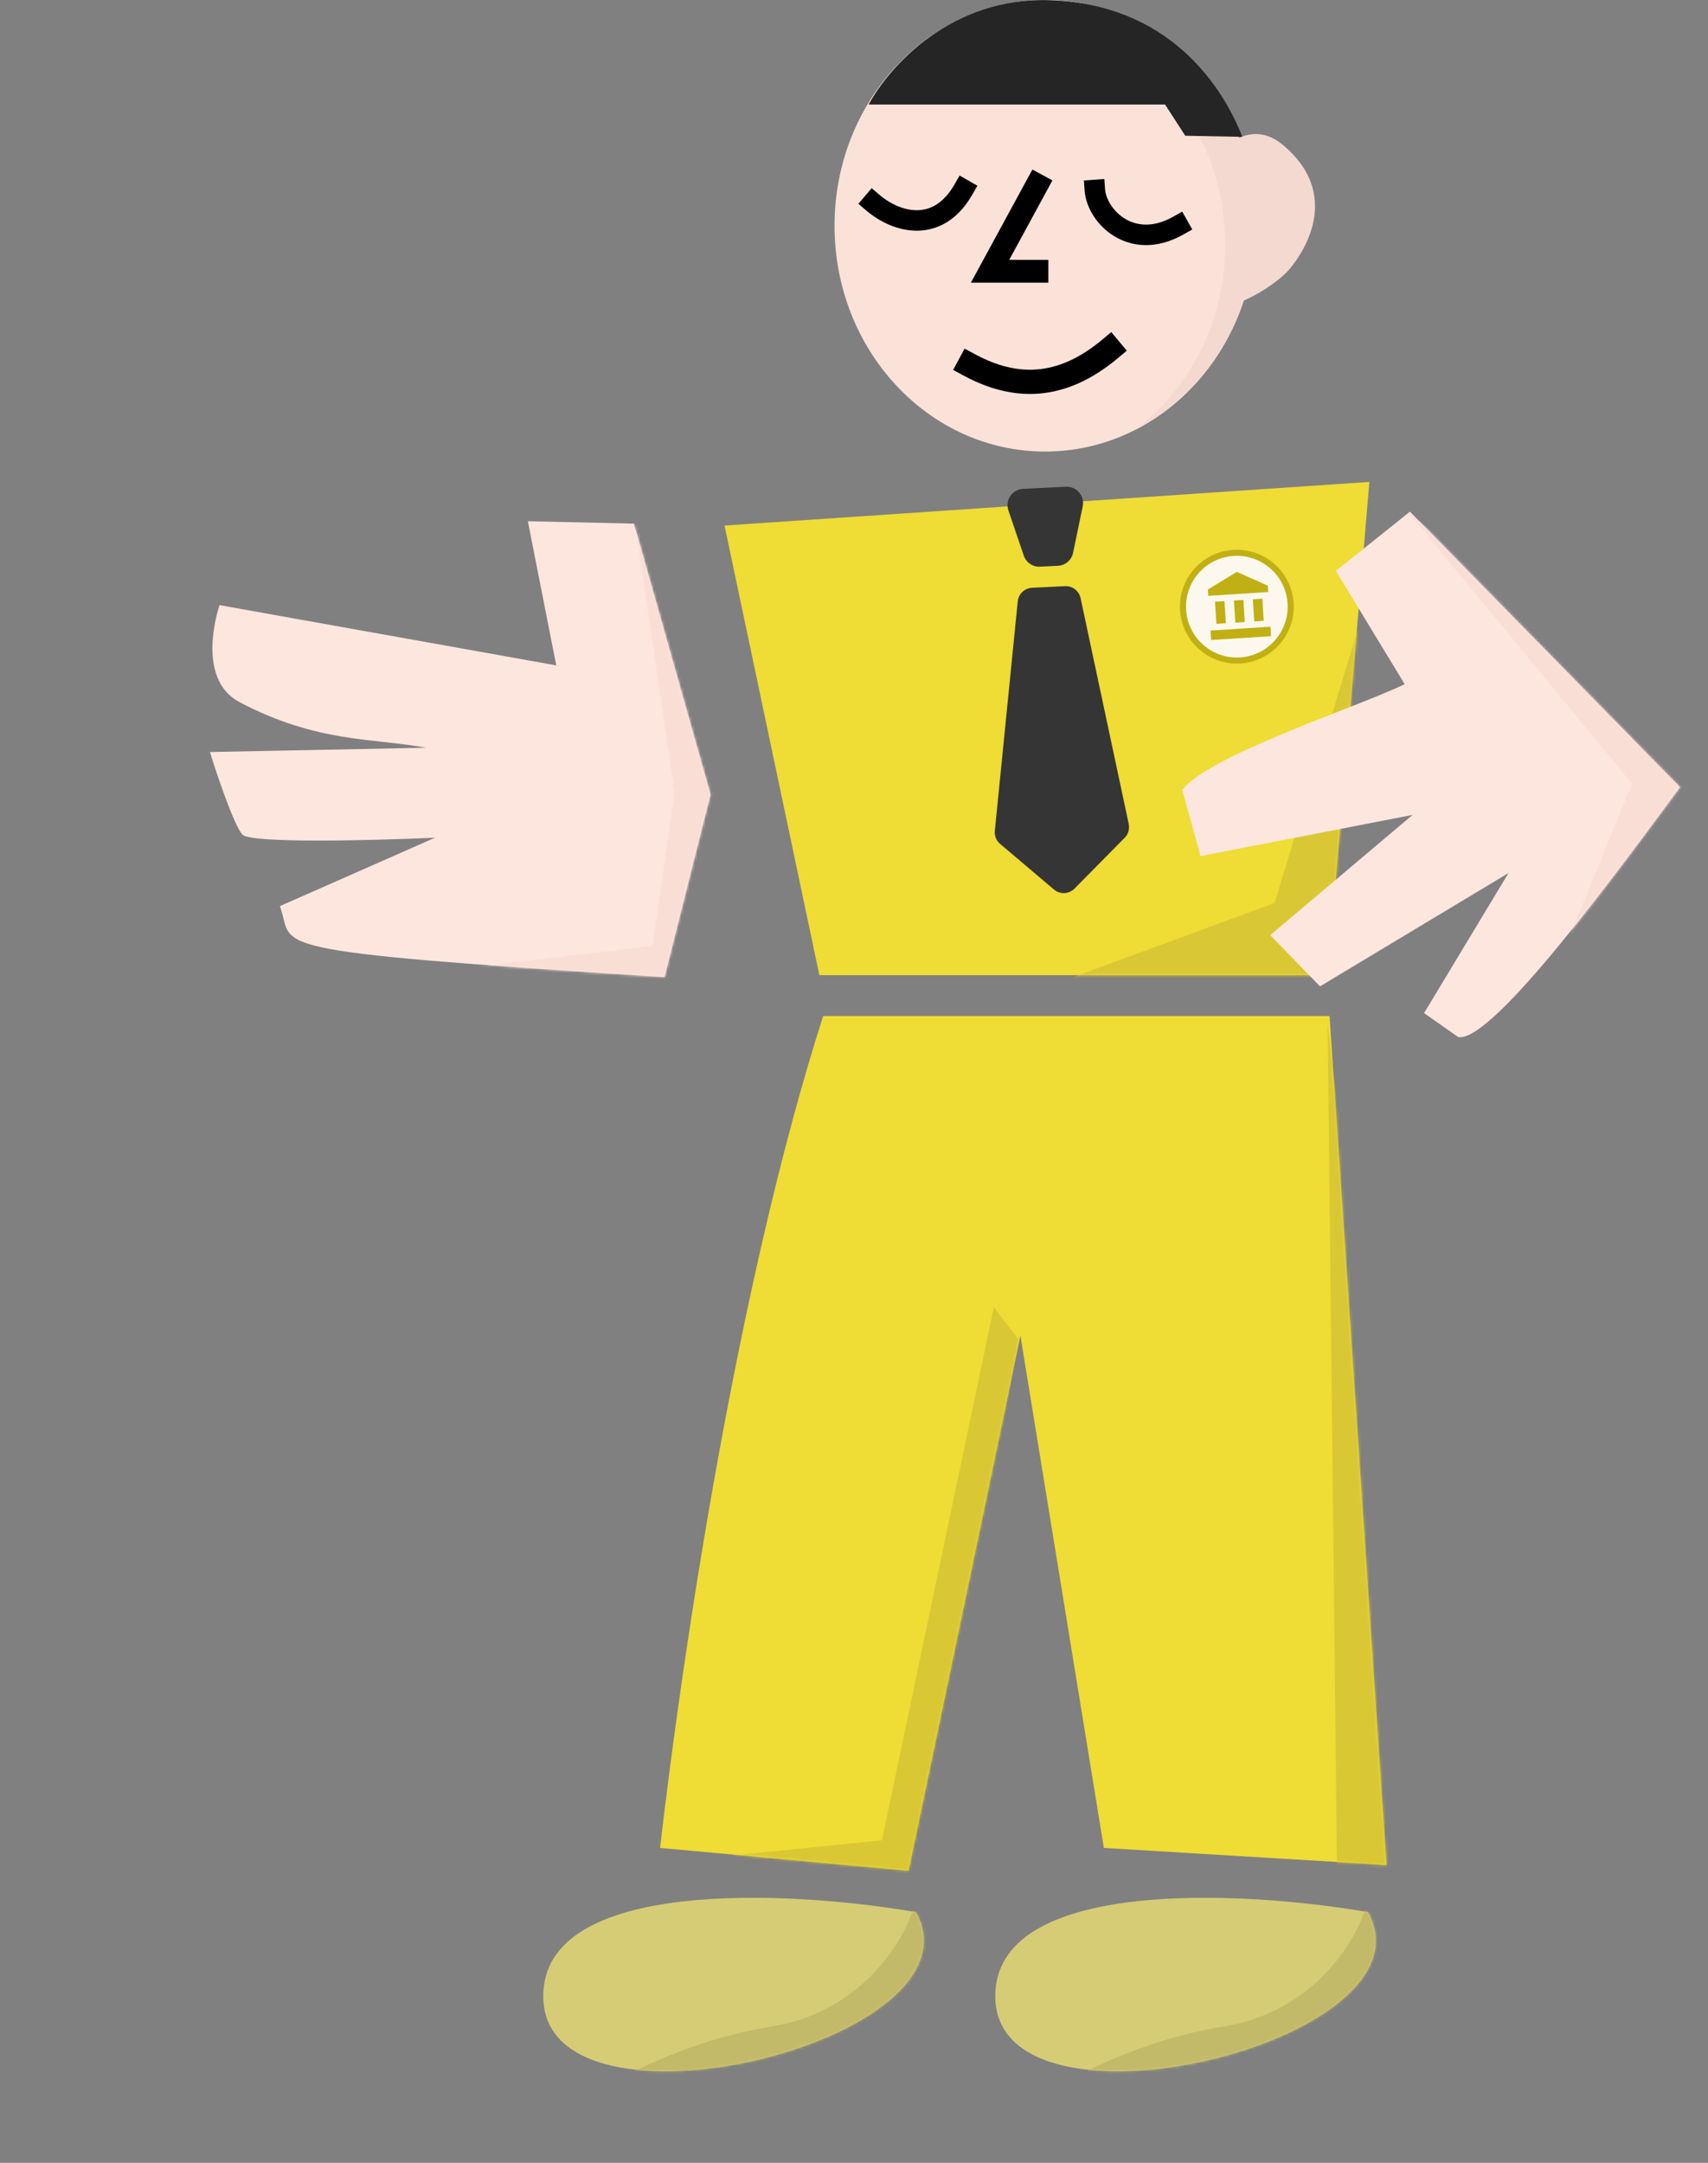 <svg width="628" height="795" viewBox="0 0 628 795" fill="none" xmlns="http://www.w3.org/2000/svg">
<rect x="0" y="0" width="628" height="795" fill="#808080" stroke="none"/>
<path d="M488.856 373.449L302.658 373.449C271.277 471.422 251.125 606.356 242.684 679.237L334.04 687.606L375.184 490.948L405.869 679.237L509.777 685.513L488.856 373.449Z" fill="#EFDC34"/>
<mask id="mask0_799_2035" style="mask-type:alpha" maskUnits="userSpaceOnUse" x="242" y="373" width="268" height="315">
<path d="M488.856 373.449L302.658 373.449C271.277 471.422 251.125 606.356 242.684 679.237L334.04 687.606L375.184 490.948L405.869 679.237L509.777 685.513L488.856 373.449Z" fill="#EFDC34"/>
</mask>
<g mask="url(#mask0_799_2035)">
<path d="M324.277 676.447L269.185 682.026C291.965 686.21 337.806 694.579 338.921 694.579C340.037 694.579 363.097 559.754 374.487 492.342L365.421 480.487L324.277 676.447Z" fill="#D9C833"/>
<path d="M491.645 692.486L488.158 376.579L526.513 692.486H491.645Z" fill="#D9C833"/>
</g>
<path d="M301.263 358.447L266.395 193.171L503.5 177.132L488.158 358.447H301.263Z" fill="#EFDC34"/>
<mask id="mask1_799_2035" style="mask-type:alpha" maskUnits="userSpaceOnUse" x="266" y="177" width="238" height="182">
<path d="M301.263 358.447L266.395 193.171L503.5 177.132L488.158 358.447H301.263Z" fill="#EFDC34"/>
</mask>
<g mask="url(#mask1_799_2035)">
<circle cx="20.921" cy="20.921" r="19.805" transform="matrix(0.998 -0.064 0.064 0.998 432.548 203.457)" fill="#FCF8EE" stroke="#C1B014" stroke-width="2.233"/>
<path d="M454.76 210.187L444.114 216.693L444.263 219.012L466.301 217.6L466.152 215.28M460.651 220.291L461.172 228.411L464.652 228.188L464.13 220.068M445.306 235.251L467.344 233.838L467.121 230.359L445.083 231.771M453.691 220.737L454.213 228.857L457.693 228.634L457.171 220.514M446.732 221.183L447.253 229.303L450.733 229.08L450.211 220.96L446.732 221.183Z" fill="#C1B014"/>
<path d="M468.631 331.947L387.039 361.934H494.434L512.172 188.987L468.631 331.947Z" fill="#D9C833"/>
</g>
<path d="M474.192 98.853C469.114 104.903 453.891 114.162 445.725 113.041C429.392 110.799 428.5 95.343 433.311 79.748C439.131 65.007 455.003 39.112 471.937 53.459C493.104 71.391 479.87 92.088 474.192 98.853Z" fill="#F3D9D0"/>
<ellipse cx="384.251" cy="82.987" rx="77.408" ry="82.987" fill="#FAE2D9"/>
<path fill-rule="evenodd" clip-rule="evenodd" d="M417.469 157.965C443.598 144.637 461.659 116.073 461.659 82.987C461.659 37.154 427.002 0 384.251 0C367.742 0 352.44 5.541 339.875 14.982C349.941 9.847 361.204 6.974 373.093 6.974C415.844 6.974 450.501 44.128 450.501 89.96C450.501 118.094 437.443 142.958 417.469 157.965Z" fill="#F3D9D0"/>
<path d="M320.923 74.487C329.61 81.883 344.764 86.155 354.23 69.662" stroke="black" stroke-width="7.532" stroke-linecap="square"/>
<path d="M402.557 69.824C403.263 79.476 416.017 92.638 433.247 82.916" stroke="black" stroke-width="7.532" stroke-linecap="square"/>
<path d="M381.274 67.991L364.027 99.705L381.274 99.705" stroke="black" stroke-width="8.368" stroke-linecap="square"/>
<path d="M356.476 134.17C373.235 143.197 390.184 143.219 408.029 128.339" stroke="black" stroke-width="8.902" stroke-linecap="square"/>
<path d="M343.93 38.417H319.396C327.003 24.342 349.826 -1.284 386.343 0.085C434.271 1.883 451.896 37.743 456.777 50.296L435.793 49.899L428.375 38.417H343.93Z" fill="#252525"/>
<path d="M502.968 702.824C456.997 694.858 365.234 689.986 365.948 734.231C366.839 789.537 529.175 750.601 502.968 702.824Z" fill="#D6CC75"/>
<mask id="mask2_799_2035" style="mask-type:alpha" maskUnits="userSpaceOnUse" x="365" y="697" width="141" height="65">
<path d="M502.968 702.825C456.997 694.858 365.234 689.986 365.948 734.231C366.839 789.537 529.175 750.601 502.968 702.825Z" fill="#9EAFB1"/>
</mask>
<g mask="url(#mask2_799_2035)">
<path d="M449.967 744.872C482.672 739.575 498.214 713.974 501.897 701.835L524.548 710.112C521.233 727.032 514.603 761.424 514.603 763.631C514.603 765.838 425.843 770.068 381.463 771.907C390.67 765.103 417.262 750.169 449.967 744.872Z" fill="#C2B969"/>
</g>
<path d="M336.766 702.824C290.795 694.858 199.032 689.986 199.745 734.231C200.637 789.537 362.973 750.601 336.766 702.824Z" fill="#D6CC75"/>
<mask id="mask3_799_2035" style="mask-type:alpha" maskUnits="userSpaceOnUse" x="199" y="697" width="141" height="65">
<path d="M336.765 702.825C290.794 694.858 199.031 689.986 199.744 734.231C200.636 789.537 362.972 750.601 336.765 702.825Z" fill="#9EAFB1"/>
</mask>
<g mask="url(#mask3_799_2035)">
<path d="M283.764 744.872C316.469 739.575 332.011 713.974 335.694 701.835L358.344 710.112C355.03 727.032 348.4 761.424 348.4 763.631C348.4 765.838 259.64 770.068 215.26 771.907C224.467 765.103 251.059 750.169 283.764 744.872Z" fill="#C2B969"/>
</g>
<path d="M491.177 209.851L516.479 251.482C498.012 260.384 445.197 277.263 434.665 290.319L441.426 314.667L519.375 299.533L467.033 343.729L485.343 362.553L554.649 320.897L523.605 372.381L536.16 381.199C548.954 383.366 596.378 318.105 617.713 289.344L518.405 188.069L491.177 209.851Z" fill="#FDE6DE"/>
<mask id="mask4_799_2035" style="mask-type:alpha" maskUnits="userSpaceOnUse" x="434" y="188" width="184" height="194">
<path d="M491.176 209.852L516.478 251.482C498.011 260.385 445.196 277.264 434.664 290.319L441.425 314.667L519.375 299.533L467.032 343.729L485.342 362.553L554.648 320.897L523.604 372.381L536.159 381.199C548.953 383.367 596.377 318.105 617.712 289.344L518.404 188.07L491.176 209.852Z" fill="#FDE6DE"/>
</mask>
<g mask="url(#mask4_799_2035)">
<path d="M600.087 288.029L517.835 188.321L632.107 279.437L574.631 350.175L600.087 288.029Z" fill="#F9DED5"/>
</g>
<path d="M261.262 292.029L244.336 359.165C90.861 349.339 108.811 348.495 102.892 333.068L159.946 307.914C137.621 308.919 92.207 310.097 89.144 306.768C86.081 303.439 79.894 285.15 77.183 276.421L156.662 274.843C137.611 271.27 116.687 273.154 88.124 258.116C73.644 250.492 78.456 229.404 80.703 222.422L204.523 244.574L194.081 191.582L233.112 192.468L261.262 292.029Z" fill="#FDE6DE"/>
<mask id="mask5_799_2035" style="mask-type:alpha" maskUnits="userSpaceOnUse" x="77" y="191" width="185" height="169">
<path d="M261.262 292.029L244.336 359.165C90.861 349.339 108.811 348.495 102.892 333.068L159.946 307.914C137.621 308.919 92.207 310.097 89.144 306.768C86.081 303.439 79.894 285.15 77.183 276.421L156.662 274.843C137.611 271.27 116.687 273.154 88.124 258.116C73.644 250.492 78.456 229.404 80.703 222.422L204.523 244.574L194.081 191.582L233.112 192.468L261.262 292.029Z" fill="#F9DED5"/>
</mask>
<g mask="url(#mask5_799_2035)">
<path d="M248.028 291.301L233.428 191.827L286.346 283.761L243.255 375.397L165.63 356.557L239.922 347.624L248.028 291.301Z" fill="#F9DED5"/>
</g>
<path d="M391.92 178.91L376.154 179.693C372.173 179.891 369.488 183.843 370.772 187.616L376.423 204.232C377.286 206.768 379.725 208.425 382.4 208.292L388.974 207.966C391.703 207.831 393.996 205.868 394.551 203.193L398.092 186.12C398.889 182.277 395.841 178.716 391.92 178.91Z" fill="#353535"/>
<path d="M391.581 215.45L379.478 216.05C376.721 216.187 374.478 218.32 374.203 221.068L365.78 305.376C365.598 307.203 366.325 309.002 367.725 310.188L387.508 326.948C389.733 328.833 393.035 328.686 395.084 326.612L413.523 307.945C414.843 306.609 415.402 304.698 415.01 302.861L397.314 219.858C396.744 217.181 394.315 215.314 391.581 215.45Z" fill="#353535"/>
</svg>
